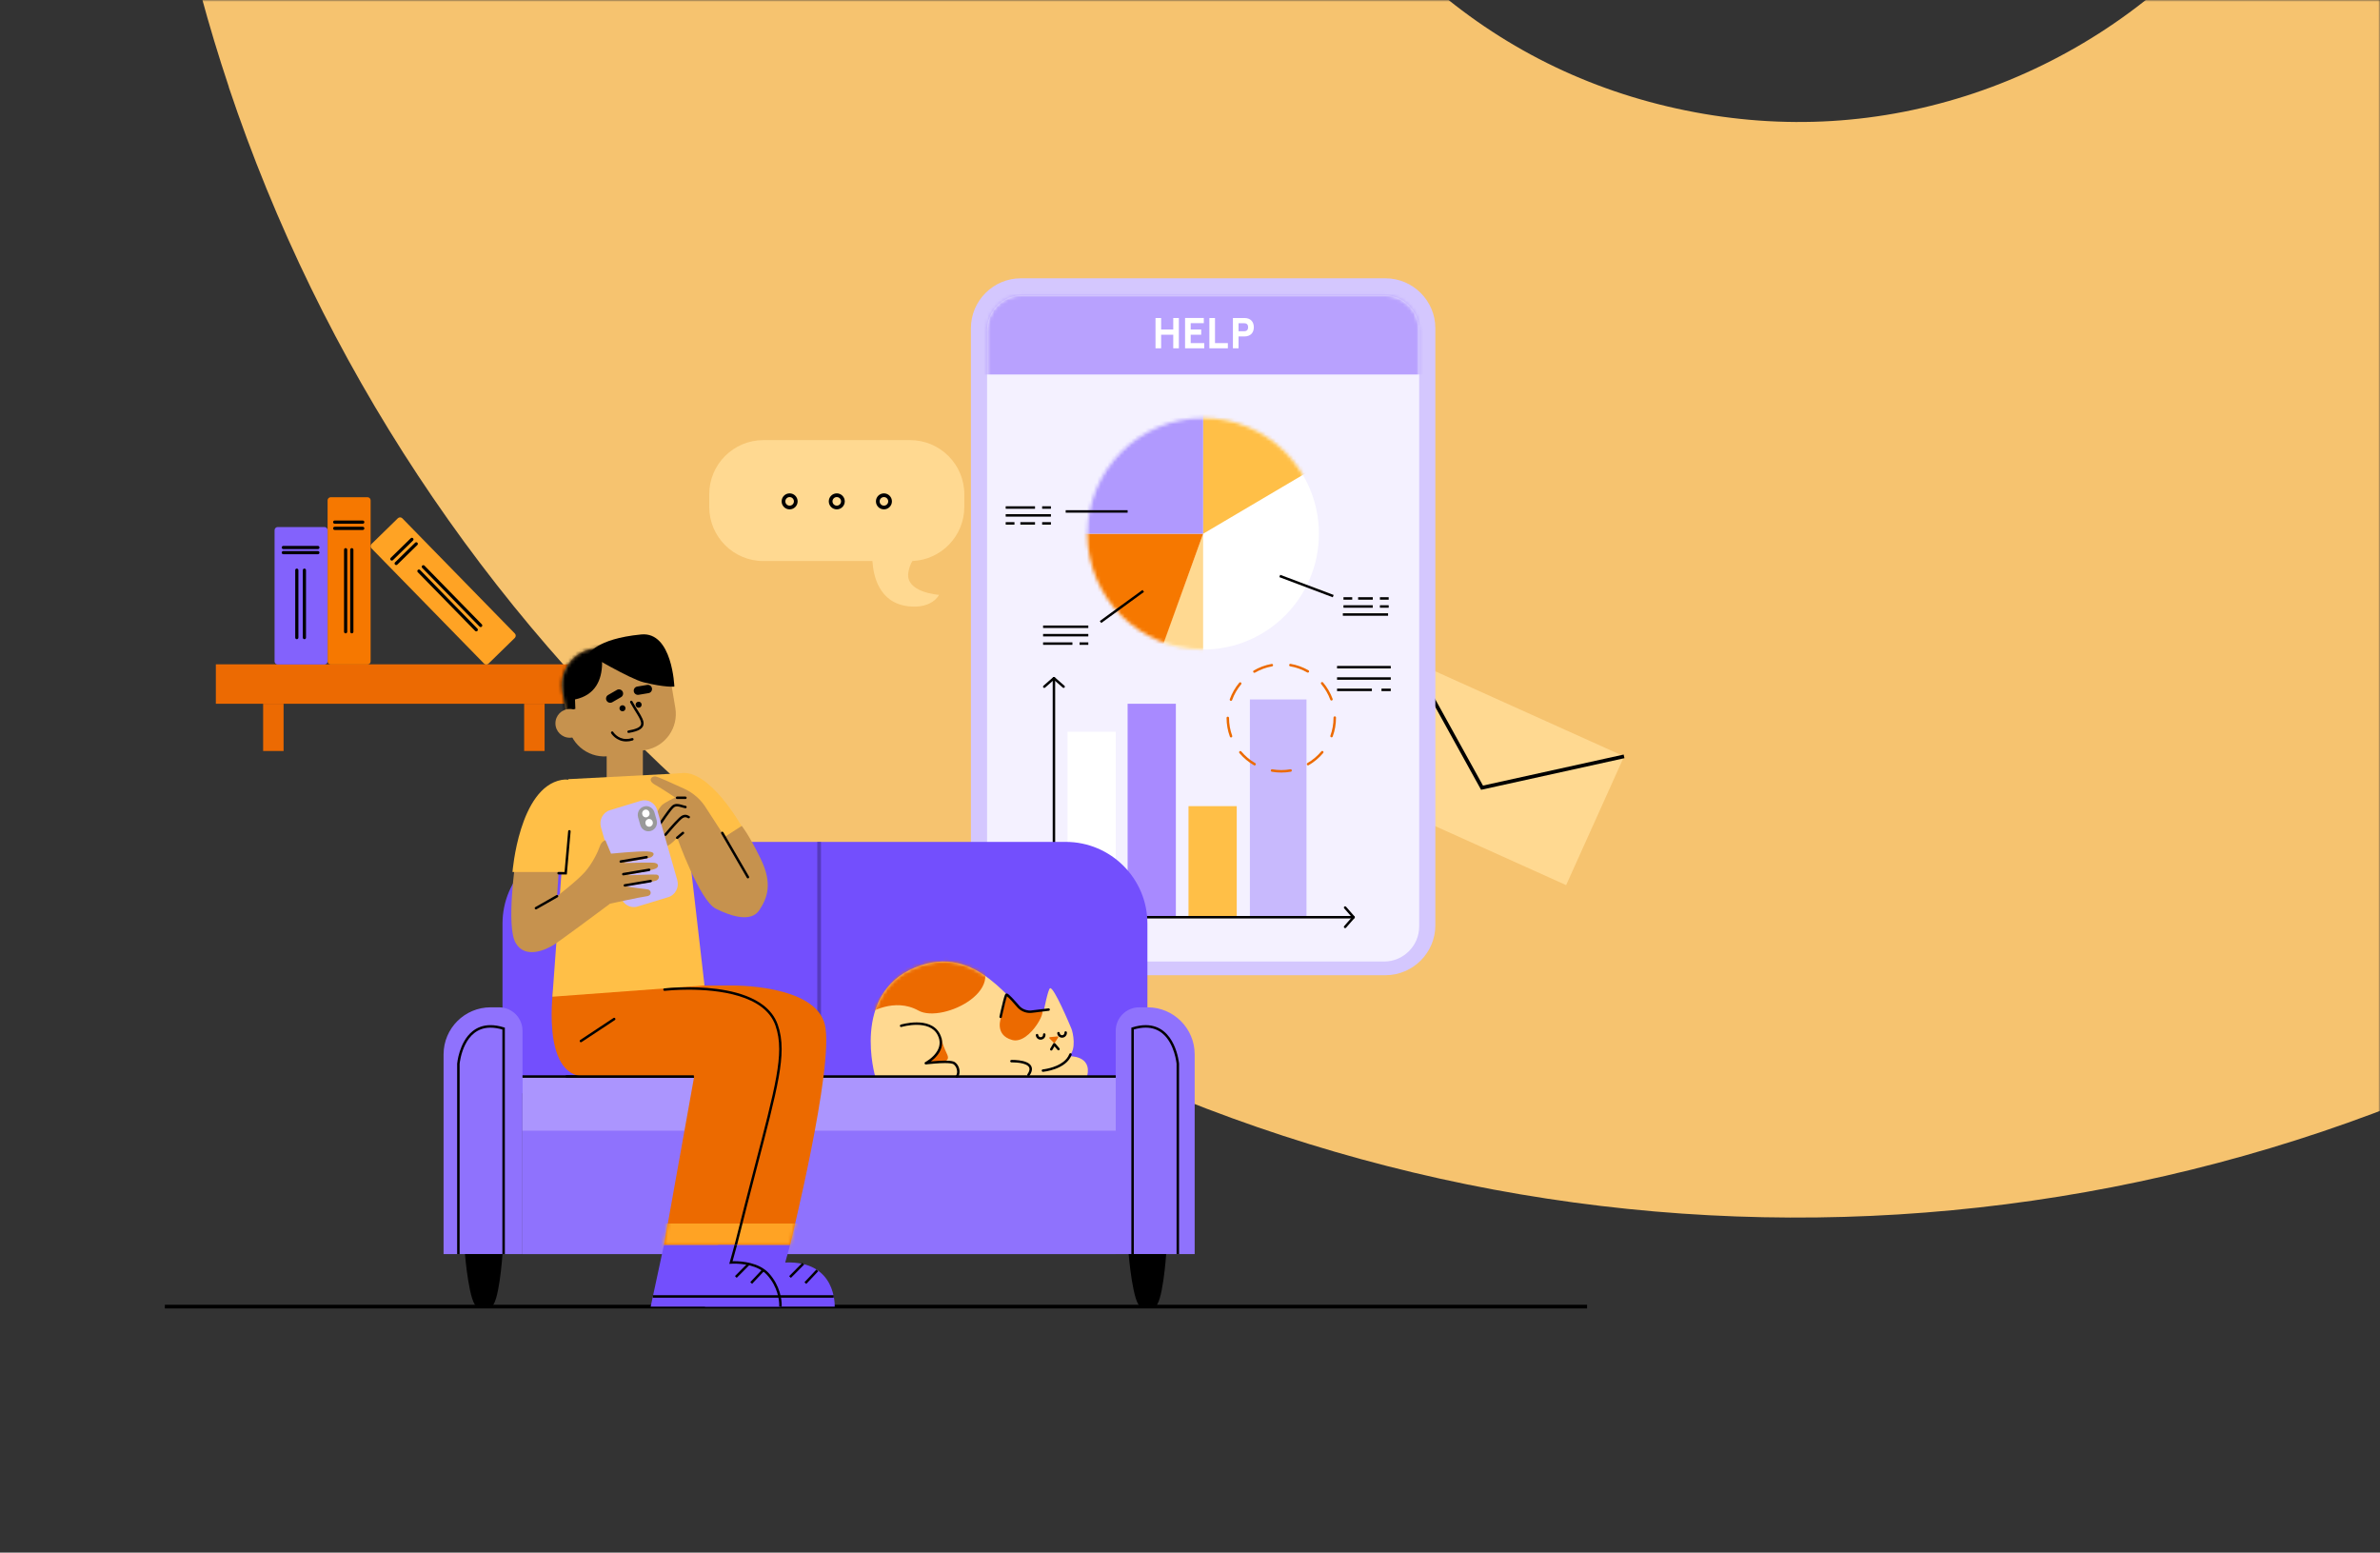 <svg width="693" height="452" viewBox="0 0 693 452" fill="none" xmlns="http://www.w3.org/2000/svg">
<rect x="0" y="0" width="693" height="452" fill="#333333" stroke="none"/>
<mask id="mask0_3742_165124" style="mask-type:alpha" maskUnits="userSpaceOnUse" x="-8" y="0" width="701" height="451">
<rect x="-8" width="701" height="451" fill="#F19148"/>
</mask>
<g mask="url(#mask0_3742_165124)">
<path d="M66.61 25.346C93.421 105.452 140.877 177.332 203.961 233.387C266.995 289.366 344.149 327.899 427.088 344.788C510.028 361.677 596.106 356.384 676.087 329.462C756.068 302.54 827.853 254.942 883.855 191.699C933.561 135.528 969.521 68.204 988.825 -4.352C992.768 -19.202 983.58 -34.358 968.517 -37.425L707.534 -90.57C694.615 -93.201 681.656 -85.975 677.281 -73.515C670.368 -53.745 659.802 -35.706 645.738 -19.826C626.72 1.687 602.223 17.876 575.015 27.067C547.681 36.233 519.367 37.965 490.817 32.151C462.267 26.337 436.885 13.671 415.312 -5.454C393.865 -24.553 377.649 -49.032 368.559 -76.27C361.825 -96.385 359.142 -117.056 360.522 -138.017C361.368 -151.196 352.268 -162.914 339.348 -165.545L78.302 -218.703C63.239 -221.77 48.856 -211.414 46.678 -196.205C36.009 -121.89 42.842 -45.853 66.623 25.283L66.61 25.346Z" fill="#F6C36F"/>
</g>
<path d="M411.121 192.369L394.238 229.85L456.022 257.677L472.905 220.197L411.121 192.369Z" fill="#FFD991"/>
<path d="M410.632 192.633L431.255 229.931L473 220.723L472.77 219.669L431.809 228.7L411.575 192.111L410.632 192.633Z" fill="black"/>
<path d="M403.418 283.905H297.228C289.24 283.905 282.706 277.368 282.706 269.384V95.539C282.706 87.552 289.243 81.019 297.228 81.019H403.418C411.406 81.019 417.939 87.555 417.939 95.539V269.384C417.943 277.368 411.406 283.905 403.418 283.905Z" fill="#D4C7FE"/>
<path d="M403.029 279.921H297.616C292.004 279.921 287.411 275.328 287.411 269.716V96.141C287.411 90.529 292.004 85.936 297.616 85.936H403.029C408.641 85.936 413.234 90.529 413.234 96.141V269.72C413.234 275.331 408.641 279.921 403.029 279.921Z" fill="#F4F1FF"/>
<path d="M280.788 143.916V147.544C280.788 156.039 274.082 162.965 265.676 163.321C265.136 164.185 264.697 165.286 264.485 166.687C263.592 172.546 273.423 173.173 273.423 173.173C273.423 173.173 271.508 177.301 264.485 176.502C255.91 175.527 254.287 167.558 254.031 163.335H222.3C213.578 163.335 206.508 156.266 206.508 147.544V143.916C206.508 135.194 213.578 128.125 222.3 128.125H264.996C273.718 128.125 280.788 135.194 280.788 143.916Z" fill="#FFD991"/>
<path d="M231.71 145.958H231.17C231.17 146.303 231.029 146.613 230.803 146.84C230.576 147.066 230.266 147.207 229.921 147.207C229.575 147.207 229.266 147.066 229.039 146.84C228.812 146.613 228.672 146.303 228.672 145.958C228.672 145.612 228.812 145.303 229.039 145.076C229.266 144.849 229.575 144.709 229.921 144.709C230.266 144.709 230.576 144.849 230.803 145.076C231.029 145.303 231.17 145.612 231.17 145.958H231.71H232.25C232.25 144.673 231.206 143.629 229.921 143.629C228.636 143.629 227.592 144.673 227.592 145.958C227.592 147.243 228.636 148.287 229.921 148.287C231.206 148.287 232.25 147.243 232.25 145.958H231.71Z" fill="black"/>
<path d="M245.439 145.958H244.899C244.899 146.303 244.759 146.613 244.532 146.84C244.305 147.066 243.995 147.207 243.65 147.207C243.304 147.207 242.995 147.066 242.768 146.84C242.541 146.613 242.401 146.303 242.401 145.958C242.401 145.612 242.541 145.303 242.768 145.076C242.995 144.849 243.304 144.709 243.65 144.709C243.995 144.709 244.305 144.849 244.532 145.076C244.759 145.303 244.899 145.612 244.899 145.958H245.439H245.979C245.979 144.673 244.935 143.629 243.65 143.629C242.365 143.629 241.321 144.673 241.321 145.958C241.321 147.243 242.365 148.287 243.65 148.287C244.935 148.287 245.979 147.243 245.979 145.958H245.439Z" fill="black"/>
<path d="M259.168 145.958H258.628C258.628 146.303 258.488 146.613 258.261 146.84C258.034 147.066 257.725 147.207 257.379 147.207C257.034 147.207 256.724 147.066 256.497 146.84C256.27 146.613 256.13 146.303 256.13 145.958C256.13 145.612 256.27 145.303 256.497 145.076C256.724 144.849 257.034 144.709 257.379 144.709C257.725 144.709 258.034 144.849 258.261 145.076C258.488 145.303 258.628 145.612 258.628 145.958H259.168H259.708C259.708 144.673 258.664 143.629 257.379 143.629C256.094 143.629 255.05 144.673 255.05 145.958C255.05 147.243 256.094 148.287 257.379 148.287C258.664 148.287 259.708 147.243 259.708 145.958H259.168Z" fill="black"/>
<path d="M172.038 193.398H62.852V204.88H172.038V193.398Z" fill="#EC6A02"/>
<path d="M158.575 204.878H152.621V218.632H158.575V204.878Z" fill="#EC6A02"/>
<path d="M82.575 204.878H76.621V218.632H82.575V204.878Z" fill="#EC6A02"/>
<path d="M96.301 193.456H107.002C107.506 193.456 107.917 193.046 107.917 192.542V145.662C107.917 145.158 107.506 144.748 107.002 144.748H96.301C95.797 144.748 95.386 145.158 95.386 145.662V192.542C95.386 193.046 95.797 193.456 96.301 193.456Z" fill="#F67800"/>
<path d="M97.456 152.465H105.627C105.883 152.465 106.092 152.256 106.092 152C106.092 151.745 105.883 151.536 105.627 151.536H97.456C97.201 151.536 96.992 151.745 96.992 152C96.988 152.256 97.197 152.465 97.456 152.465Z" fill="black"/>
<path d="M97.456 154.283H105.627C105.883 154.283 106.092 154.074 106.092 153.819C106.092 153.563 105.883 153.354 105.627 153.354H97.456C97.201 153.354 96.992 153.563 96.992 153.819C96.992 154.074 97.197 154.283 97.456 154.283Z" fill="black"/>
<path d="M100.642 184.385C100.897 184.385 101.106 184.176 101.106 183.921V160.031C101.106 159.775 100.897 159.566 100.642 159.566C100.386 159.566 100.177 159.775 100.177 160.031V183.921C100.177 184.176 100.386 184.385 100.642 184.385Z" fill="black"/>
<path d="M102.442 184.385C102.697 184.385 102.906 184.176 102.906 183.921V160.031C102.906 159.775 102.697 159.566 102.442 159.566C102.186 159.566 101.977 159.775 101.977 160.031V183.921C101.974 184.176 102.182 184.385 102.442 184.385Z" fill="black"/>
<path d="M142.236 193.198L149.893 185.718C150.253 185.365 150.26 184.786 149.907 184.422L117.146 150.889C116.794 150.529 116.214 150.522 115.85 150.875L108.194 158.355C107.834 158.707 107.827 159.287 108.179 159.65L140.94 193.183C141.297 193.547 141.876 193.551 142.236 193.198Z" fill="#FFA324"/>
<path d="M114.09 163.203C114.209 163.203 114.324 163.16 114.414 163.07L120.26 157.361C120.444 157.181 120.447 156.886 120.267 156.702C120.087 156.519 119.792 156.515 119.608 156.695L113.763 162.404C113.579 162.584 113.575 162.879 113.755 163.063C113.849 163.156 113.971 163.203 114.09 163.203Z" fill="black"/>
<path d="M115.361 164.502C115.48 164.502 115.595 164.459 115.685 164.369L121.531 158.66C121.714 158.48 121.718 158.185 121.538 158.001C121.358 157.818 121.063 157.814 120.879 157.994L115.033 163.703C114.85 163.883 114.846 164.178 115.026 164.362C115.12 164.455 115.238 164.502 115.361 164.502Z" fill="black"/>
<path d="M138.68 183.809C138.798 183.809 138.914 183.766 139.004 183.676C139.187 183.496 139.191 183.201 139.011 183.017L122.315 165.93C122.135 165.747 121.84 165.743 121.657 165.923C121.473 166.103 121.47 166.398 121.649 166.582L138.345 183.669C138.435 183.762 138.557 183.809 138.68 183.809Z" fill="black"/>
<path d="M139.965 182.553C140.084 182.553 140.199 182.51 140.289 182.42C140.472 182.24 140.476 181.945 140.296 181.761L123.601 164.675C123.421 164.491 123.125 164.487 122.942 164.667C122.758 164.847 122.755 165.143 122.935 165.326L139.63 182.413C139.72 182.507 139.842 182.553 139.965 182.553Z" fill="black"/>
<path d="M80.869 193.456H94.465C94.972 193.456 95.386 193.042 95.386 192.535V154.351C95.386 153.844 94.972 153.43 94.465 153.43H80.869C80.361 153.43 79.947 153.844 79.947 154.351V192.535C79.947 193.042 80.358 193.456 80.869 193.456Z" fill="#8362FC"/>
<path d="M82.496 159.855H92.561C92.816 159.855 93.025 159.646 93.025 159.391C93.025 159.135 92.816 158.926 92.561 158.926H82.496C82.24 158.926 82.031 159.135 82.031 159.391C82.031 159.646 82.24 159.855 82.496 159.855Z" fill="black"/>
<path d="M82.496 161.349H92.561C92.816 161.349 93.025 161.14 93.025 160.885C93.025 160.629 92.816 160.42 92.561 160.42H82.496C82.24 160.42 82.031 160.629 82.031 160.885C82.031 161.14 82.24 161.349 82.496 161.349Z" fill="black"/>
<path d="M86.423 186.085C86.679 186.085 86.887 185.876 86.887 185.62V165.989C86.887 165.733 86.679 165.524 86.423 165.524C86.167 165.524 85.959 165.733 85.959 165.989V185.62C85.955 185.876 86.164 186.085 86.423 186.085Z" fill="black"/>
<path d="M88.637 186.085C88.892 186.085 89.101 185.876 89.101 185.62V165.989C89.101 165.733 88.892 165.524 88.637 165.524C88.381 165.524 88.172 165.733 88.172 165.989V185.62C88.169 185.876 88.378 186.085 88.637 186.085Z" fill="black"/>
<mask id="mask1_3742_165124" style="mask-type:luminance" maskUnits="userSpaceOnUse" x="287" y="85" width="127" height="195">
<path d="M403.029 279.92H297.616C292.004 279.92 287.415 275.327 287.415 269.719V96.14C287.415 90.528 292.008 85.939 297.616 85.939H403.029C408.641 85.939 413.231 90.528 413.231 96.14V269.719C413.234 275.331 408.641 279.92 403.029 279.92Z" fill="white"/>
</mask>
<g mask="url(#mask1_3742_165124)">
<path d="M434.062 77.783H274.805V109.023H434.062V77.783Z" fill="#B8A1FE"/>
</g>
<path d="M362.259 96.435H360.636V94.092H362.259C362.979 94.092 363.419 94.455 363.419 95.262C363.419 96.068 362.979 96.435 362.259 96.435ZM362.324 97.947C364.189 97.947 365.085 96.799 365.085 95.262C365.085 93.725 364.192 92.576 362.324 92.576H358.998V101.395H360.636V97.943H362.324V97.947ZM352.144 92.576V101.395H357.526V99.883H353.782V92.576H352.144ZM345.064 92.576V101.395H350.647V99.883H346.702V97.45H349.765V95.938H346.702V94.085H350.521V92.573H345.064V92.576ZM336.457 101.399H338.095V97.443H341.622V101.399H343.26V92.58H341.622V95.931H338.095V92.58H336.457V101.399Z" fill="white"/>
<path d="M48 380.922H462.122V379.842H48" fill="black"/>
<path d="M350.323 189.102C368.943 189.102 384.037 174.008 384.037 155.389C384.037 136.77 368.943 121.676 350.323 121.676C331.703 121.676 316.608 136.77 316.608 155.389C316.608 174.008 331.703 189.102 350.323 189.102Z" fill="white"/>
<mask id="mask2_3742_165124" style="mask-type:luminance" maskUnits="userSpaceOnUse" x="316" y="121" width="69" height="69">
<path d="M384.037 155.389C384.037 174.009 368.94 189.102 350.323 189.102C331.702 189.102 316.608 174.005 316.608 155.389C316.608 136.769 331.702 121.676 350.323 121.676C368.944 121.676 384.037 136.769 384.037 155.389Z" fill="white"/>
</mask>
<g mask="url(#mask2_3742_165124)">
<path d="M350.323 155.389V117.645L371.921 121.676L382.295 136.517L350.323 155.389Z" fill="#FFBF47"/>
</g>
<mask id="mask3_3742_165124" style="mask-type:luminance" maskUnits="userSpaceOnUse" x="316" y="121" width="69" height="69">
<path d="M384.037 155.389C384.037 174.009 368.94 189.102 350.323 189.102C331.702 189.102 316.608 174.005 316.608 155.389C316.608 136.769 331.702 121.676 350.323 121.676C368.944 121.676 384.037 136.769 384.037 155.389Z" fill="white"/>
</mask>
<g mask="url(#mask3_3742_165124)">
<path d="M337.285 191.06L350.323 155.389V195.527L337.285 191.06Z" fill="#FFD991"/>
</g>
<mask id="mask4_3742_165124" style="mask-type:luminance" maskUnits="userSpaceOnUse" x="316" y="121" width="69" height="69">
<path d="M384.037 155.389C384.037 174.009 368.94 189.102 350.323 189.102C331.702 189.102 316.608 174.005 316.608 155.389C316.608 136.769 331.702 121.676 350.323 121.676C368.944 121.676 384.037 136.769 384.037 155.389Z" fill="white"/>
</mask>
<g mask="url(#mask4_3742_165124)">
<path d="M313.505 155.389H350.323L336.457 193.771L309.553 176.608L313.505 155.389Z" fill="#F67800"/>
</g>
<mask id="mask5_3742_165124" style="mask-type:luminance" maskUnits="userSpaceOnUse" x="316" y="121" width="69" height="69">
<path d="M384.037 155.389C384.037 174.009 368.94 189.102 350.323 189.102C331.702 189.102 316.608 174.005 316.608 155.389C316.608 136.769 331.702 121.676 350.323 121.676C368.944 121.676 384.037 136.769 384.037 155.389Z" fill="white"/>
</mask>
<g mask="url(#mask5_3742_165124)">
<path d="M350.323 117.645V155.389H306.799C306.799 155.389 315.06 135.599 315.417 135.239C315.777 134.879 327.987 124.826 327.987 124.826L350.323 117.645Z" fill="#B099FE"/>
</g>
<path d="M372.511 168.015L388.073 173.879L388.328 173.206L372.767 167.338" fill="black"/>
<path d="M310.305 149.251H328.336V148.531H310.305" fill="black"/>
<path d="M320.658 181.373L333.098 172.327L332.674 171.744L320.237 180.793" fill="black"/>
<path d="M292.836 148.11H301.374V147.39H292.836" fill="black"/>
<path d="M292.836 150.403H306.004V149.683H292.836" fill="black"/>
<path d="M391.006 179.26H404.174V178.541H391.006" fill="black"/>
<path d="M303.721 182.82H316.889V182.1H303.721" fill="black"/>
<path d="M303.721 185.275H316.889V184.555H303.721" fill="black"/>
<path d="M303.448 148.11H306.004V147.39H303.448" fill="black"/>
<path d="M303.721 187.726H312.26V187.006H303.721" fill="black"/>
<path d="M314.337 187.726H316.889V187.006H314.337" fill="black"/>
<path d="M389.318 194.59H404.959V193.87H389.318" fill="black"/>
<path d="M389.318 197.891H404.959V197.171H389.318" fill="black"/>
<path d="M389.318 201.192H399.459V200.472H389.318" fill="black"/>
<path d="M402.252 201.192H404.959V200.472H402.252" fill="black"/>
<path d="M391.186 176.92H399.725V176.2H391.186" fill="black"/>
<path d="M401.798 176.92H404.354V176.2H401.798" fill="black"/>
<path d="M292.836 152.728H295.388V152.008H292.836" fill="black"/>
<path d="M297.105 152.728H301.374V152.008H297.105" fill="black"/>
<path d="M303.448 152.728H306.004V152.008H303.448" fill="black"/>
<path d="M391.186 174.58H393.739V173.86H391.186" fill="black"/>
<path d="M395.456 174.58H399.725V173.86H395.456" fill="black"/>
<path d="M401.798 174.58H404.354V173.86H401.798" fill="black"/>
<path d="M304.305 200.177L307.119 197.711C307.271 197.582 307.285 197.351 307.152 197.204C307.022 197.052 306.792 197.038 306.644 197.171L303.829 199.637C303.678 199.766 303.664 199.997 303.797 200.144C303.927 200.292 304.153 200.31 304.305 200.177Z" fill="black"/>
<path d="M309.934 199.637L307.119 197.171C306.968 197.041 306.742 197.056 306.612 197.203C306.482 197.355 306.497 197.581 306.644 197.711L309.459 200.177C309.61 200.306 309.837 200.292 309.967 200.144C310.1 199.993 310.086 199.766 309.934 199.637Z" fill="black"/>
<path d="M391.395 264.445L393.861 267.26C393.991 267.411 394.221 267.426 394.369 267.293C394.52 267.163 394.534 266.933 394.401 266.785L391.935 263.97C391.806 263.819 391.575 263.805 391.428 263.938C391.28 264.067 391.266 264.294 391.395 264.445Z" fill="black"/>
<path d="M391.935 270.079L394.401 267.264C394.531 267.113 394.516 266.887 394.369 266.757C394.217 266.627 393.991 266.642 393.861 266.789L391.395 269.604C391.266 269.755 391.28 269.982 391.428 270.112C391.579 270.241 391.806 270.227 391.935 270.079Z" fill="black"/>
<path d="M380.42 203.625H363.94V267.023H380.42V203.625Z" fill="#C8B9FD"/>
<path d="M360.11 234.688H346.064V267.026H360.11V234.688Z" fill="#FFBF47"/>
<path d="M388.292 208.909V208.97C388.292 210.799 387.968 212.552 387.378 214.172C387.31 214.359 387.407 214.564 387.594 214.632C387.781 214.701 387.986 214.604 388.055 214.416C388.674 212.717 389.012 210.882 389.012 208.967V208.902C389.012 208.704 388.85 208.542 388.652 208.542C388.451 208.549 388.289 208.711 388.292 208.909ZM384.696 199.151C385.83 200.494 386.737 202.034 387.356 203.711C387.425 203.899 387.634 203.992 387.817 203.924C388.001 203.855 388.098 203.647 388.03 203.463C387.382 201.703 386.431 200.09 385.243 198.687C385.114 198.535 384.887 198.517 384.736 198.643C384.585 198.769 384.57 199 384.696 199.151ZM375.672 193.978C377.454 194.284 379.127 194.9 380.639 195.767C380.812 195.865 381.032 195.807 381.129 195.634C381.226 195.461 381.169 195.242 380.996 195.141C379.412 194.23 377.655 193.586 375.791 193.266C375.596 193.233 375.409 193.363 375.373 193.561C375.344 193.759 375.477 193.946 375.672 193.978ZM365.434 195.814C366.943 194.936 368.613 194.31 370.391 193.996C370.585 193.96 370.719 193.773 370.683 193.579C370.647 193.384 370.459 193.251 370.265 193.287C368.4 193.618 366.651 194.274 365.071 195.195C364.898 195.296 364.84 195.515 364.941 195.688C365.042 195.861 365.262 195.915 365.434 195.814ZM358.764 203.798C359.372 202.113 360.272 200.569 361.399 199.219C361.525 199.068 361.507 198.841 361.352 198.712C361.197 198.582 360.974 198.604 360.845 198.759C359.664 200.17 358.724 201.789 358.087 203.553C358.019 203.74 358.116 203.945 358.303 204.014C358.49 204.082 358.696 203.985 358.764 203.798ZM358.786 214.204C358.192 212.584 357.868 210.831 357.864 209.003C357.864 208.805 357.702 208.643 357.504 208.643C357.306 208.643 357.144 208.805 357.144 209.003C357.148 210.914 357.49 212.75 358.113 214.449C358.181 214.636 358.386 214.733 358.573 214.665C358.76 214.596 358.854 214.391 358.786 214.204ZM365.485 222.159C363.944 221.27 362.573 220.118 361.435 218.768C361.305 218.617 361.079 218.595 360.927 218.725C360.776 218.855 360.755 219.081 360.884 219.233C362.076 220.647 363.512 221.853 365.125 222.785C365.298 222.886 365.517 222.825 365.618 222.652C365.719 222.479 365.657 222.26 365.485 222.159ZM375.733 223.955C374.869 224.106 373.984 224.185 373.076 224.185C372.18 224.185 371.302 224.106 370.449 223.959C370.254 223.926 370.067 224.056 370.031 224.25C369.999 224.445 370.128 224.632 370.323 224.668C371.215 224.823 372.137 224.905 373.073 224.905C374.02 224.905 374.948 224.823 375.852 224.664C376.046 224.628 376.179 224.445 376.143 224.247C376.107 224.049 375.927 223.923 375.733 223.955ZM384.736 218.747C383.598 220.1 382.23 221.255 380.693 222.145C380.521 222.245 380.463 222.465 380.564 222.638C380.665 222.81 380.884 222.868 381.057 222.767C382.67 221.835 384.102 220.626 385.29 219.207C385.416 219.056 385.398 218.829 385.247 218.7C385.089 218.577 384.862 218.595 384.736 218.747Z" fill="#EC6A00"/>
<path d="M342.382 204.878H328.336V267.023H342.382V204.878Z" fill="#A88AFF"/>
<path d="M324.877 213.019H310.831V268.631H324.877V213.019Z" fill="white"/>
<path d="M306.522 197.441V267.383H393.739V266.663H307.242V197.441H306.522Z" fill="black"/>
<path d="M334.099 318.273H146.318V268.891C146.318 255.749 156.973 245.095 170.116 245.095H310.302C323.444 245.095 334.099 255.749 334.099 268.891V318.273Z" fill="#734FFD"/>
<path d="M129.158 365.099H152.142V300.088C152.142 296.313 149.083 293.253 145.307 293.253H142.859C135.292 293.253 129.158 299.386 129.158 306.953V365.099Z" fill="#8F72FD"/>
<path d="M324.877 365.099H347.861V306.953C347.861 299.386 341.727 293.253 334.16 293.253H331.712C327.936 293.253 324.877 296.313 324.877 300.088V365.099Z" fill="#8F72FD"/>
<path d="M324.877 320.022H152.142V365.099H324.877V320.022Z" fill="#8F72FD"/>
<path d="M135.386 365.099C135.386 365.099 136.664 380.383 139.058 380.383C141.451 380.383 140.494 380.383 142.888 380.383C145.281 380.383 146.318 365.099 146.318 365.099H135.386Z" fill="black"/>
<path d="M328.631 365.099C328.631 365.099 329.909 380.383 332.303 380.383C334.697 380.383 333.739 380.383 336.133 380.383C338.527 380.383 339.563 365.099 339.563 365.099H328.631Z" fill="black"/>
<path d="M324.877 313.403H152.142V329.176H324.877V313.403Z" fill="#AB95FE"/>
<path d="M133.831 365.099V309.688H133.471L133.831 309.72L133.834 309.695C133.863 309.4 134.158 306.718 135.436 304.155C136.073 302.87 136.955 301.621 138.15 300.7C139.349 299.778 140.861 299.17 142.826 299.17C143.914 299.17 145.145 299.357 146.531 299.793L146.638 299.451H146.279V365.106H146.998V299.177L146.746 299.098C145.299 298.644 144 298.443 142.826 298.443C140.641 298.439 138.914 299.156 137.585 300.225C135.591 301.826 134.486 304.188 133.867 306.139C133.248 308.09 133.114 309.645 133.111 309.663V309.677V365.102H133.831V365.099Z" fill="black"/>
<path d="M343.311 365.099V309.67V309.656C343.307 309.631 343.077 306.881 341.759 304.091C341.1 302.698 340.168 301.291 338.836 300.222C337.508 299.153 335.78 298.44 333.595 298.44C332.422 298.44 331.122 298.642 329.675 299.095L329.423 299.174V365.096H330.143V299.441H329.783L329.891 299.783C331.277 299.347 332.504 299.16 333.595 299.16C335.622 299.163 337.17 299.808 338.386 300.783C340.208 302.241 341.273 304.476 341.871 306.352C342.17 307.288 342.35 308.133 342.458 308.745C342.512 309.051 342.544 309.296 342.566 309.465C342.576 309.548 342.584 309.613 342.587 309.656L342.591 309.703V309.717L342.951 309.685H342.591V365.096H343.311V365.099Z" fill="black"/>
<path d="M237.97 245.095V313.403H239.05V245.095" fill="#563BBE"/>
<path d="M254.849 313.402C254.849 313.402 247.772 289.397 266.393 281.684C285.014 273.97 294.751 294.077 299.218 294.239C303.685 294.397 304.006 293.918 304.006 293.918C304.006 293.918 305.165 287.932 305.762 287.695C306.86 287.256 311.587 298.547 311.986 299.505C312.386 300.462 313.581 305.649 311.187 307.485C311.187 307.485 318.131 307.11 316.533 313.402H254.849Z" fill="#FFD991"/>
<path d="M187.887 218.361L177.747 220.068C171.937 221.043 166.437 217.127 165.461 211.317L163.755 201.177C162.779 195.368 166.696 189.868 172.506 188.892L182.646 187.186C188.456 186.211 193.956 190.127 194.932 195.937L196.638 206.076C197.617 211.886 193.697 217.386 187.887 218.361Z" fill="#C6924E"/>
<path d="M324.877 313.043H152.146V313.763H324.877" fill="black"/>
<mask id="mask6_3742_165124" style="mask-type:luminance" maskUnits="userSpaceOnUse" x="163" y="187" width="34" height="34">
<path d="M187.887 218.361L177.747 220.068C171.937 221.043 166.437 217.127 165.461 211.317L163.755 201.177C162.779 195.368 166.696 189.868 172.506 188.892L182.646 187.186C188.456 186.211 193.956 190.127 194.932 195.937L196.638 206.076C197.614 211.886 193.697 217.386 187.887 218.361Z" fill="white"/>
</mask>
<g mask="url(#mask6_3742_165124)">
<path d="M174.021 185.105C174.021 185.105 179.662 201.036 167.43 203.624L167.531 206.364L163.91 207.368L159.914 194.507L174.021 185.105Z" fill="black"/>
</g>
<path d="M181.919 213.286C179.01 213.286 176.649 215.644 176.649 218.556V226.255C176.649 229.167 179.007 231.525 181.919 231.525C184.831 231.525 187.189 229.167 187.189 226.255V218.556C187.189 215.644 184.831 213.286 181.919 213.286Z" fill="#C6924E"/>
<path d="M171.379 190.544C171.379 190.544 183.51 197.664 187.362 198.622C193.712 200.195 196.357 199.885 196.357 199.885C196.357 199.885 195.792 183.824 186.714 184.702C173.337 185.994 171.379 190.544 171.379 190.544Z" fill="black"/>
<path d="M180.832 202.959L178.287 204.428C177.707 204.763 176.962 204.565 176.627 203.982C176.293 203.402 176.491 202.657 177.074 202.322L179.619 200.854C180.198 200.519 180.943 200.717 181.278 201.3C181.609 201.883 181.411 202.625 180.832 202.959Z" fill="black"/>
<path d="M188.841 201.786L185.943 202.272C185.281 202.383 184.655 201.937 184.543 201.275C184.432 200.613 184.878 199.986 185.54 199.875L188.438 199.389C189.1 199.277 189.727 199.723 189.838 200.386C189.95 201.052 189.503 201.678 188.841 201.786Z" fill="black"/>
<path d="M165.915 214.772C168.229 214.772 170.105 212.896 170.105 210.582C170.105 208.268 168.229 206.393 165.915 206.393C163.601 206.393 161.725 208.268 161.725 210.582C161.725 212.896 163.601 214.772 165.915 214.772Z" fill="#C6924E"/>
<path d="M182.113 206.004C182.218 206.479 181.919 206.947 181.444 207.052C180.969 207.156 180.501 206.857 180.396 206.382C180.292 205.907 180.591 205.439 181.066 205.335C181.541 205.23 182.009 205.529 182.113 206.004Z" fill="black"/>
<path d="M186.811 204.968C186.915 205.443 186.617 205.911 186.141 206.015C185.666 206.119 185.198 205.821 185.094 205.346C184.989 204.87 185.288 204.403 185.763 204.298C186.239 204.194 186.707 204.493 186.811 204.968Z" fill="black"/>
<path d="M183.499 204.532C184.27 205.947 185.079 207.16 185.688 208.179C185.994 208.69 186.246 209.151 186.419 209.561C186.591 209.971 186.681 210.324 186.681 210.612C186.681 210.839 186.631 211.022 186.523 211.202C186.361 211.472 186.041 211.746 185.461 211.998C184.885 212.25 184.068 212.476 182.97 212.664C182.776 212.696 182.643 212.883 182.679 213.081C182.711 213.276 182.898 213.409 183.096 213.373C184.604 213.11 185.641 212.786 186.343 212.347C186.692 212.127 186.962 211.872 187.142 211.573C187.322 211.278 187.405 210.947 187.401 210.608C187.401 210.176 187.275 209.737 187.085 209.276C186.793 208.585 186.336 207.837 185.814 206.991C185.292 206.149 184.698 205.216 184.136 204.183C184.043 204.007 183.823 203.946 183.647 204.039C183.47 204.14 183.406 204.36 183.499 204.532Z" fill="black"/>
<path d="M177.949 213.473C177.963 213.495 178.319 214.082 179.046 214.672C179.774 215.262 180.886 215.856 182.365 215.856C182.938 215.856 183.56 215.766 184.234 215.561C184.424 215.503 184.529 215.302 184.471 215.111C184.414 214.92 184.212 214.816 184.021 214.874C183.413 215.061 182.862 215.136 182.365 215.136C181.08 215.136 180.137 214.629 179.5 214.11C179.183 213.851 178.946 213.596 178.787 213.401C178.708 213.304 178.65 213.225 178.614 213.175L178.575 213.113L178.568 213.099V213.095C178.463 212.926 178.244 212.872 178.075 212.977C177.905 213.081 177.844 213.304 177.949 213.473Z" fill="black"/>
<path d="M198.114 252.369L216.004 240.62C216.004 240.62 206.429 223.512 198.024 225.132C189.637 226.748 188.298 237.564 188.298 237.564L198.114 252.369Z" fill="#FFBF47"/>
<mask id="mask7_3742_165124" style="mask-type:luminance" maskUnits="userSpaceOnUse" x="160" y="227" width="51" height="70">
<path d="M162.437 227.046L160.764 296.661L210.32 287.137L162.437 227.046Z" fill="white"/>
</mask>
<g mask="url(#mask7_3742_165124)">
<path d="M183.744 233.458C188.442 233.458 192.25 230.54 192.25 226.94C192.25 223.339 188.442 220.421 183.744 220.421C179.046 220.421 175.238 223.339 175.238 226.94C175.238 230.54 179.046 233.458 183.744 233.458Z" fill="#C6924E"/>
</g>
<path d="M161.21 286.892C161.21 286.892 157.16 313.402 170.375 313.406C183.586 313.406 202.124 313.406 202.124 313.406L193.323 362.47H230.036C230.036 362.47 242.926 310.479 240.216 298.442C237.502 286.406 212.721 286.895 212.721 286.895H161.21V286.892Z" fill="#EC6A00"/>
<path d="M198.024 225.131L165.476 226.83L160.85 290.164L205.133 286.888L198.024 225.131Z" fill="#FFBF47"/>
<path d="M205.763 235.484C204.251 232.928 201.998 230.898 199.305 229.653C195.889 228.076 191.505 226.1 190.843 226.028C189.734 225.909 188.46 227.184 190.702 228.443C192.948 229.7 196.588 232.165 196.588 232.165C196.588 232.165 193.564 233.591 192.696 234.429C191.829 235.268 189.971 238.756 190.004 239.544C190.033 240.333 190.184 241.38 191.62 240.725C191.62 240.725 190.587 243.543 191.89 243.839C193.193 244.13 193.776 243 193.776 243C193.776 243 192.009 246.711 193.506 246.502C194.766 246.326 196.091 245.026 196.832 244.263C196.973 244.119 197.092 243.993 197.189 243.9C197.189 243.9 203.683 262.117 208.391 264.511C213.099 266.904 218.765 268.499 221.08 264.989C223.394 261.48 225.068 257.33 221.479 249.987C217.887 242.644 215.976 240.441 215.976 240.441L211.044 243.63L205.763 235.484Z" fill="#C6924E"/>
<path d="M178.632 296.362L168.953 302.762C168.787 302.87 168.741 303.097 168.852 303.262C168.96 303.428 169.187 303.475 169.352 303.363L179.032 296.963C179.198 296.855 179.244 296.628 179.133 296.463C179.021 296.297 178.798 296.251 178.632 296.362Z" fill="black"/>
<path d="M199.647 234.595C199.244 234.52 198.827 234.387 198.406 234.268C197.981 234.149 197.552 234.045 197.106 234.041C196.706 234.041 196.289 234.135 195.911 234.39C195.735 234.509 195.562 234.678 195.36 234.901C194.658 235.672 193.661 237.068 192.822 238.285C191.987 239.498 191.321 240.527 191.321 240.527C191.213 240.693 191.26 240.916 191.429 241.024C191.595 241.132 191.818 241.085 191.926 240.916C191.926 240.916 191.98 240.833 192.077 240.686C192.416 240.171 193.276 238.872 194.158 237.63C194.601 237.011 195.047 236.402 195.436 235.924C195.63 235.682 195.81 235.474 195.961 235.308C196.113 235.146 196.246 235.027 196.314 234.984C196.566 234.819 196.818 234.757 197.113 234.757C197.437 234.757 197.812 234.84 198.218 234.955C198.625 235.07 199.061 235.211 199.521 235.297C199.716 235.333 199.907 235.207 199.943 235.009C199.971 234.819 199.842 234.631 199.647 234.595Z" fill="black"/>
<path d="M200.536 237.522V237.73L200.616 237.533C200.616 237.533 200.601 237.522 200.536 237.522V237.73L200.616 237.533C200.612 237.533 200.569 237.507 200.508 237.475C200.324 237.378 199.989 237.198 199.539 237.198C199.194 237.198 198.794 237.302 198.369 237.572C198.197 237.684 198.006 237.838 197.786 238.036C197.03 238.72 195.969 239.894 195.083 240.909C194.197 241.92 193.499 242.763 193.496 242.766C193.37 242.917 193.391 243.148 193.542 243.274C193.697 243.4 193.924 243.378 194.05 243.227C194.05 243.227 194.107 243.159 194.208 243.036C194.565 242.611 195.472 241.539 196.408 240.498C196.876 239.977 197.354 239.465 197.772 239.048C197.981 238.839 198.175 238.656 198.344 238.504C198.513 238.357 198.657 238.242 198.755 238.18C199.086 237.972 199.338 237.918 199.539 237.918C199.741 237.918 199.903 237.975 200.043 238.04C200.112 238.072 200.177 238.108 200.241 238.144C200.274 238.162 200.306 238.18 200.349 238.195C200.393 238.209 200.443 238.234 200.54 238.234C200.738 238.234 200.9 238.072 200.9 237.874C200.896 237.68 200.734 237.522 200.536 237.522Z" fill="black"/>
<path d="M198.661 242.19C198.614 242.223 198.575 242.255 198.513 242.306C198.096 242.64 196.955 243.623 196.951 243.627C196.8 243.756 196.782 243.983 196.912 244.134C197.041 244.285 197.268 244.303 197.419 244.174C197.419 244.174 197.794 243.853 198.19 243.519C198.388 243.35 198.589 243.18 198.755 243.044C198.837 242.975 198.909 242.918 198.963 242.871L199.032 242.817L199.053 242.799L199.061 242.795C199.226 242.684 199.269 242.46 199.161 242.295C199.05 242.122 198.827 242.079 198.661 242.19Z" fill="black"/>
<path d="M199.579 231.895C199.1 231.895 197.156 231.895 197.156 231.895C196.958 231.895 196.796 232.057 196.796 232.255C196.796 232.453 196.958 232.615 197.156 232.615C197.156 232.615 199.1 232.615 199.579 232.615C199.777 232.615 199.939 232.453 199.939 232.255C199.939 232.053 199.777 231.895 199.579 231.895Z" fill="black"/>
<path d="M209.993 242.669L217.466 255.537C217.567 255.71 217.786 255.768 217.959 255.667C218.132 255.566 218.189 255.347 218.089 255.174L210.616 242.306C210.515 242.133 210.295 242.075 210.122 242.176C209.95 242.277 209.892 242.496 209.993 242.669Z" fill="black"/>
<path d="M194.593 261.181L185.616 263.913C183.568 264.536 181.415 263.312 180.803 261.181L174.99 240.851C174.381 238.72 175.548 236.488 177.596 235.866L186.573 233.134C188.622 232.511 190.774 233.735 191.386 235.866L197.2 256.196C197.808 258.326 196.642 260.558 194.593 261.181Z" fill="#C8B9FD"/>
<path d="M189.547 241.892L189.486 241.91C188.19 242.306 186.822 241.528 186.437 240.178L185.803 237.968C185.418 236.618 186.156 235.204 187.452 234.808L187.513 234.79C188.809 234.394 190.177 235.171 190.562 236.521L191.195 238.731C191.584 240.085 190.846 241.499 189.547 241.892Z" fill="#999999"/>
<path d="M189.093 237.187C188.902 237.778 188.283 238.091 187.714 237.889C187.146 237.688 186.84 237.043 187.031 236.453C187.221 235.863 187.84 235.549 188.409 235.751C188.978 235.956 189.284 236.597 189.093 237.187Z" fill="white"/>
<path d="M190.043 239.912C189.853 240.502 189.233 240.815 188.665 240.614C188.096 240.412 187.79 239.768 187.981 239.178C188.172 238.587 188.791 238.274 189.359 238.476C189.932 238.677 190.234 239.322 190.043 239.912Z" fill="white"/>
<path d="M150.109 250.627C150.109 250.627 147.355 269.539 150.109 274.448C152.862 279.354 159.05 276.46 161.282 275.035C163.514 273.61 177.639 263.077 177.639 263.077C177.639 263.077 186.257 261.188 188.287 260.921C190.072 260.687 189.529 259.006 188.611 258.927C187.848 258.862 183.701 258.272 182.315 258.074C182.239 258.063 182.236 257.952 182.311 257.941C184.057 257.671 190.367 256.678 191.123 256.336C192.002 255.936 192.2 254.741 191.123 254.619C190.27 254.525 185.184 254.73 183.085 254.82C183.002 254.824 182.988 254.701 183.071 254.687C185.159 254.273 190.277 253.236 191.005 252.826C191.922 252.308 191.804 251.39 190.565 251.192C189.583 251.034 184.104 251.177 181.883 251.242C181.8 251.246 181.786 251.124 181.869 251.109C183.942 250.742 188.845 249.856 189.41 249.637C190.13 249.356 191.365 248.042 188.611 247.88C185.857 247.722 177.916 248.517 177.916 248.517L176.282 244.608C176.282 244.608 175.166 244.85 174.648 246.405C174.129 247.96 172.488 251.401 170.299 253.866C167.959 256.501 162.2 260.903 162.2 260.903L162.877 250.634L150.508 250.515L150.109 250.627Z" fill="#C6924E"/>
<path d="M165.105 253.86H149.223C149.223 253.86 151.131 229.315 163.521 227.047C174.936 224.96 165.105 253.86 165.105 253.86Z" fill="#FFBF47"/>
<path d="M180.814 251.16L188.334 249.897C188.528 249.864 188.661 249.677 188.629 249.483C188.596 249.288 188.409 249.155 188.215 249.187L180.695 250.451C180.501 250.483 180.368 250.67 180.4 250.865C180.429 251.063 180.616 251.196 180.814 251.16Z" fill="black"/>
<path d="M181.552 254.843L189.072 253.579C189.266 253.547 189.399 253.36 189.367 253.165C189.334 252.971 189.147 252.838 188.953 252.87L181.433 254.134C181.239 254.166 181.105 254.353 181.138 254.547C181.17 254.745 181.357 254.879 181.552 254.843Z" fill="black"/>
<path d="M182.002 258.111L189.521 256.847C189.716 256.815 189.849 256.628 189.817 256.433C189.784 256.239 189.597 256.106 189.403 256.138L181.883 257.402C181.689 257.434 181.555 257.621 181.588 257.816C181.62 258.01 181.804 258.143 182.002 258.111Z" fill="black"/>
<path d="M165.432 241.981L164.385 253.856H162.643C162.445 253.856 162.283 254.018 162.283 254.216C162.283 254.414 162.445 254.576 162.643 254.576H165.044L166.149 242.043C166.167 241.845 166.019 241.668 165.821 241.654C165.623 241.639 165.447 241.783 165.432 241.981Z" fill="black"/>
<path d="M156.232 264.705L162.376 261.209C162.549 261.112 162.61 260.893 162.509 260.72C162.412 260.547 162.193 260.486 162.02 260.587L155.875 264.082C155.702 264.179 155.641 264.399 155.742 264.571C155.839 264.744 156.059 264.805 156.232 264.705Z" fill="black"/>
<mask id="mask8_3742_165124" style="mask-type:luminance" maskUnits="userSpaceOnUse" x="160" y="286" width="81" height="77">
<path d="M161.21 286.892C161.21 286.892 157.16 313.403 170.375 313.406C183.586 313.406 202.124 313.406 202.124 313.406L193.323 362.468H230.029C230.029 362.468 242.919 310.476 240.209 298.44C237.494 286.403 212.714 286.892 212.714 286.892H161.21Z" fill="white"/>
</mask>
<g mask="url(#mask8_3742_165124)">
<path d="M234.499 356.201H190.807V364.818H234.499V356.201Z" fill="#FFA324"/>
</g>
<path d="M214.59 362.553C218.719 345.996 221.969 334.103 224.186 325.155C226.404 316.206 227.595 310.206 227.599 305.411C227.599 302.769 227.232 300.494 226.472 298.32C225.644 295.945 224.122 294.069 222.192 292.604C219.298 290.405 215.486 289.113 211.595 288.36C207.7 287.608 203.722 287.399 200.486 287.399C196.375 287.399 193.463 287.738 193.452 287.738C193.254 287.759 193.114 287.939 193.136 288.137C193.157 288.335 193.337 288.476 193.535 288.454C193.535 288.454 193.578 288.45 193.665 288.44C194.266 288.375 196.926 288.119 200.486 288.119C204.763 288.119 210.342 288.49 215.22 289.995C217.66 290.747 219.921 291.78 221.76 293.177C223.6 294.577 225.014 296.333 225.795 298.558C226.526 300.653 226.883 302.834 226.883 305.411C226.883 310.08 225.709 316.048 223.492 324.978C221.278 333.912 218.027 345.812 213.895 362.377C213.848 362.571 213.963 362.766 214.158 362.813C214.348 362.863 214.543 362.744 214.59 362.553Z" fill="black"/>
<path d="M209.118 362.468L205.263 380.383H243.042C243.042 380.383 243.718 366.92 228.636 367.547L230.043 362.468H209.118Z" fill="#734FFD"/>
<path d="M193.319 362.468L189.464 380.383H227.243C227.243 380.383 227.919 366.92 212.837 367.547L214.244 362.468H193.319Z" fill="#734FFD"/>
<path d="M190.097 377.787H242.754V377.067H190.097" fill="black"/>
<path d="M217.844 367.619L214.003 371.495L214.514 372.003L218.355 368.126" fill="black"/>
<path d="M221.94 369.566L218.463 373.259L218.988 373.752L222.462 370.059" fill="black"/>
<path d="M233.625 367.643L229.78 371.52L230.292 372.027L234.136 368.151" fill="black"/>
<path d="M237.718 369.591L234.244 373.284L234.766 373.778L238.24 370.084" fill="black"/>
<path d="M213.895 362.371L212.347 367.946L212.862 367.903C212.862 367.903 212.88 367.903 212.923 367.899C213.049 367.892 213.366 367.874 213.819 367.874C214.849 367.874 216.58 367.961 218.38 368.421C220.184 368.882 222.045 369.717 223.366 371.179C224.921 372.896 225.803 374.72 226.296 376.301C226.789 377.881 226.893 379.216 226.893 379.933C226.893 380.116 226.886 380.26 226.879 380.35L227.595 380.415C227.606 380.296 227.613 380.134 227.613 379.933C227.613 379.151 227.502 377.751 226.983 376.088C226.465 374.425 225.536 372.503 223.902 370.7C222.441 369.087 220.446 368.213 218.56 367.73C216.674 367.248 214.888 367.162 213.819 367.162C213.189 367.162 212.811 367.194 212.801 367.194L212.829 367.554L213.175 367.651L214.582 362.572L213.895 362.371Z" fill="black"/>
<path d="M306.421 305.66L307.037 304.602L307.929 305.646C308.059 305.797 308.286 305.815 308.437 305.685C308.588 305.556 308.606 305.329 308.477 305.178L307.253 303.749C307.177 303.659 307.062 303.616 306.947 303.623C306.832 303.63 306.727 303.698 306.67 303.799L305.798 305.297C305.698 305.469 305.755 305.689 305.928 305.79C306.101 305.891 306.324 305.833 306.421 305.66Z" fill="black"/>
<path d="M303.703 301.193L303.707 301.258C303.707 301.61 303.437 301.913 303.077 301.945L303.012 301.949C302.659 301.949 302.357 301.679 302.325 301.319C302.307 301.121 302.13 300.973 301.932 300.995C301.734 301.016 301.587 301.189 301.605 301.387C301.673 302.121 302.285 302.672 303.009 302.672C303.052 302.672 303.095 302.669 303.138 302.665C303.873 302.597 304.42 301.985 304.423 301.261C304.423 301.218 304.42 301.175 304.416 301.132C304.398 300.934 304.222 300.79 304.024 300.808C303.826 300.826 303.685 300.995 303.703 301.193Z" fill="black"/>
<path d="M309.942 300.617L309.945 300.682C309.945 301.034 309.675 301.337 309.315 301.369L309.25 301.373C308.898 301.373 308.595 301.103 308.563 300.743C308.545 300.545 308.369 300.397 308.171 300.415C307.973 300.433 307.825 300.61 307.843 300.808C307.911 301.542 308.523 302.093 309.247 302.093C309.29 302.093 309.333 302.089 309.376 302.085C310.111 302.017 310.658 301.405 310.662 300.682C310.662 300.638 310.658 300.595 310.654 300.552C310.636 300.354 310.46 300.21 310.262 300.228C310.064 300.246 309.924 300.419 309.942 300.617Z" fill="black"/>
<path d="M291.551 296.035L293.228 289.592C293.228 289.592 296.911 295.517 302.447 294.559C306.032 292.054 300.071 304.256 294.708 302.759C289.337 301.261 291.551 296.035 291.551 296.035Z" fill="#EC6A00"/>
<path d="M307.148 303.507L308.12 302.05C308.221 301.898 308.102 301.7 307.922 301.718L305.716 301.934C305.536 301.952 305.46 302.168 305.586 302.298L306.821 303.54C306.918 303.637 307.076 303.619 307.148 303.507Z" fill="#EC6A00"/>
<path d="M274.24 302.305C274.24 302.305 273.837 302.835 275.795 306.974C277.026 309.573 273.182 309.45 270.108 309.454C270.108 309.454 273.671 307.294 273.624 304.49C273.581 301.69 274.24 302.305 274.24 302.305Z" fill="#EC6A00"/>
<path d="M291.709 296.111C291.709 296.111 291.792 295.733 291.922 295.157C292.116 294.293 292.415 292.993 292.696 291.874C292.836 291.316 292.973 290.805 293.092 290.423C293.149 290.233 293.203 290.074 293.246 289.963C293.268 289.909 293.286 289.865 293.3 289.84L293.311 289.819L293.185 289.736L293.293 289.844L293.315 289.819L293.189 289.736L293.297 289.844L293.081 289.628L293.185 289.916C293.225 289.901 293.264 289.876 293.297 289.844L293.081 289.628L293.185 289.916L293.088 289.649V289.934C293.113 289.934 293.146 289.93 293.185 289.916L293.088 289.649V289.934V289.721L293.034 289.927L293.088 289.934V289.721L293.034 289.927L293.059 289.829L293.027 289.923L293.034 289.927L293.059 289.829L293.027 289.923C293.038 289.927 293.102 289.963 293.182 290.024C293.466 290.24 293.963 290.733 294.503 291.316C295.046 291.899 295.647 292.579 296.18 293.195C297.12 294.282 298.48 294.894 299.898 294.894C300.093 294.894 300.287 294.883 300.485 294.858L305.377 294.271C305.575 294.246 305.716 294.07 305.69 293.872C305.665 293.674 305.489 293.533 305.291 293.558L300.399 294.145C300.233 294.167 300.064 294.174 299.898 294.174C298.689 294.174 297.526 293.648 296.724 292.723C296.068 291.967 295.316 291.118 294.675 290.452C294.355 290.117 294.063 289.829 293.819 289.617C293.696 289.509 293.585 289.423 293.48 289.354C293.426 289.318 293.376 289.289 293.315 289.264C293.254 289.239 293.189 289.214 293.088 289.214C293.045 289.214 292.994 289.221 292.94 289.239C292.886 289.257 292.832 289.293 292.789 289.336C292.742 289.383 292.721 289.419 292.696 289.459C292.652 289.531 292.62 289.606 292.584 289.693C292.454 290.024 292.3 290.56 292.13 291.204C291.623 293.13 291.015 295.956 291.015 295.956C290.971 296.15 291.097 296.341 291.292 296.384C291.486 296.427 291.67 296.305 291.709 296.111Z" fill="black"/>
<path d="M262.494 298.972L262.516 298.965C262.735 298.9 264.697 298.349 266.904 298.353C268.081 298.353 269.326 298.508 270.41 298.958C271.497 299.411 272.419 300.138 273.023 301.322C273.434 302.132 273.599 302.877 273.599 303.565C273.599 304.411 273.347 305.181 272.962 305.872C272.383 306.905 271.49 307.748 270.745 308.323C270.37 308.611 270.036 308.835 269.794 308.982C269.672 309.058 269.575 309.112 269.51 309.151C269.478 309.169 269.452 309.184 269.434 309.191L269.416 309.202L269.413 309.205C269.258 309.285 269.182 309.465 269.236 309.634C269.29 309.799 269.452 309.907 269.625 309.882C269.625 309.882 269.816 309.857 270.144 309.821C271.126 309.709 273.329 309.486 275.14 309.486C275.741 309.486 276.299 309.511 276.745 309.569C276.969 309.598 277.163 309.637 277.314 309.68C277.465 309.724 277.577 309.778 277.631 309.817C277.969 310.058 278.236 310.397 278.416 310.782C278.596 311.163 278.686 311.592 278.686 311.991C278.686 312.463 278.56 312.891 278.333 313.19C278.214 313.348 278.243 313.575 278.401 313.694C278.56 313.813 278.786 313.784 278.905 313.626C279.251 313.168 279.406 312.589 279.406 311.995C279.406 311.484 279.29 310.962 279.067 310.48C278.844 309.997 278.506 309.558 278.048 309.234C277.894 309.123 277.714 309.051 277.512 308.993C276.911 308.82 276.072 308.77 275.14 308.77C272.656 308.77 269.542 309.169 269.535 309.173L269.582 309.529L269.748 309.85C269.766 309.839 270.885 309.259 272.019 308.194C272.588 307.661 273.16 307.006 273.592 306.232C274.028 305.462 274.323 304.566 274.323 303.572C274.323 302.766 274.125 301.902 273.668 301.006C272.984 299.656 271.897 298.799 270.687 298.302C269.478 297.802 268.146 297.644 266.907 297.64C264.427 297.64 262.307 298.284 262.289 298.292C262.098 298.349 261.99 298.551 262.048 298.742C262.105 298.922 262.303 299.03 262.494 298.972Z" fill="black"/>
<path d="M303.721 312.032C303.739 312.028 305.377 311.877 307.231 311.2C308.16 310.858 309.142 310.387 310.006 309.724C310.87 309.062 311.615 308.205 312.037 307.104C312.109 306.917 312.015 306.711 311.828 306.64C311.641 306.568 311.435 306.661 311.363 306.848C311 307.799 310.356 308.551 309.567 309.156C308.39 310.059 306.903 310.61 305.716 310.923C305.122 311.081 304.603 311.178 304.232 311.24C304.049 311.268 303.901 311.29 303.801 311.301C303.75 311.308 303.711 311.312 303.685 311.315L303.649 311.319C303.451 311.337 303.307 311.513 303.325 311.711C303.347 311.906 303.523 312.05 303.721 312.032Z" fill="black"/>
<path d="M294.524 309.281C294.524 309.281 294.546 309.281 294.593 309.281C294.639 309.281 294.708 309.281 294.798 309.281C295.352 309.281 296.666 309.321 297.796 309.612C298.361 309.756 298.88 309.969 299.229 310.242C299.402 310.379 299.535 310.526 299.625 310.685C299.711 310.847 299.762 311.02 299.762 311.232C299.762 311.596 299.603 312.096 299.164 312.733C299.053 312.895 299.092 313.122 299.258 313.233C299.42 313.345 299.647 313.305 299.758 313.14C300.248 312.427 300.482 311.801 300.482 311.232C300.482 310.904 300.399 310.598 300.255 310.339C299.999 309.879 299.575 309.558 299.092 309.321C298.369 308.964 297.49 308.784 296.695 308.684C295.899 308.583 295.183 308.568 294.798 308.568C294.611 308.568 294.503 308.572 294.499 308.572C294.301 308.579 294.146 308.745 294.153 308.943C294.157 309.133 294.326 309.288 294.524 309.281Z" fill="black"/>
<path d="M164.752 313.763H202.023V313.043H164.752" fill="black"/>
<mask id="mask9_3742_165124" style="mask-type:luminance" maskUnits="userSpaceOnUse" x="253" y="279" width="64" height="35">
<path d="M254.849 313.402C254.849 313.402 247.772 289.397 266.393 281.684C285.014 273.97 294.751 294.077 299.218 294.239C303.689 294.397 304.006 293.918 304.006 293.918C304.006 293.918 305.165 287.932 305.762 287.695C306.86 287.256 311.587 298.547 311.986 299.505C312.386 300.462 313.581 305.649 311.187 307.485C311.187 307.485 318.131 307.11 316.533 313.402H254.849Z" fill="white"/>
</mask>
<g mask="url(#mask9_3742_165124)">
<path d="M252.933 295.034C252.933 295.034 260.356 290.247 267.419 294.196C274.481 298.144 295.906 287.472 282.742 277.188C269.571 266.908 252.933 295.034 252.933 295.034Z" fill="#EC6A00"/>
</g>
</svg>
